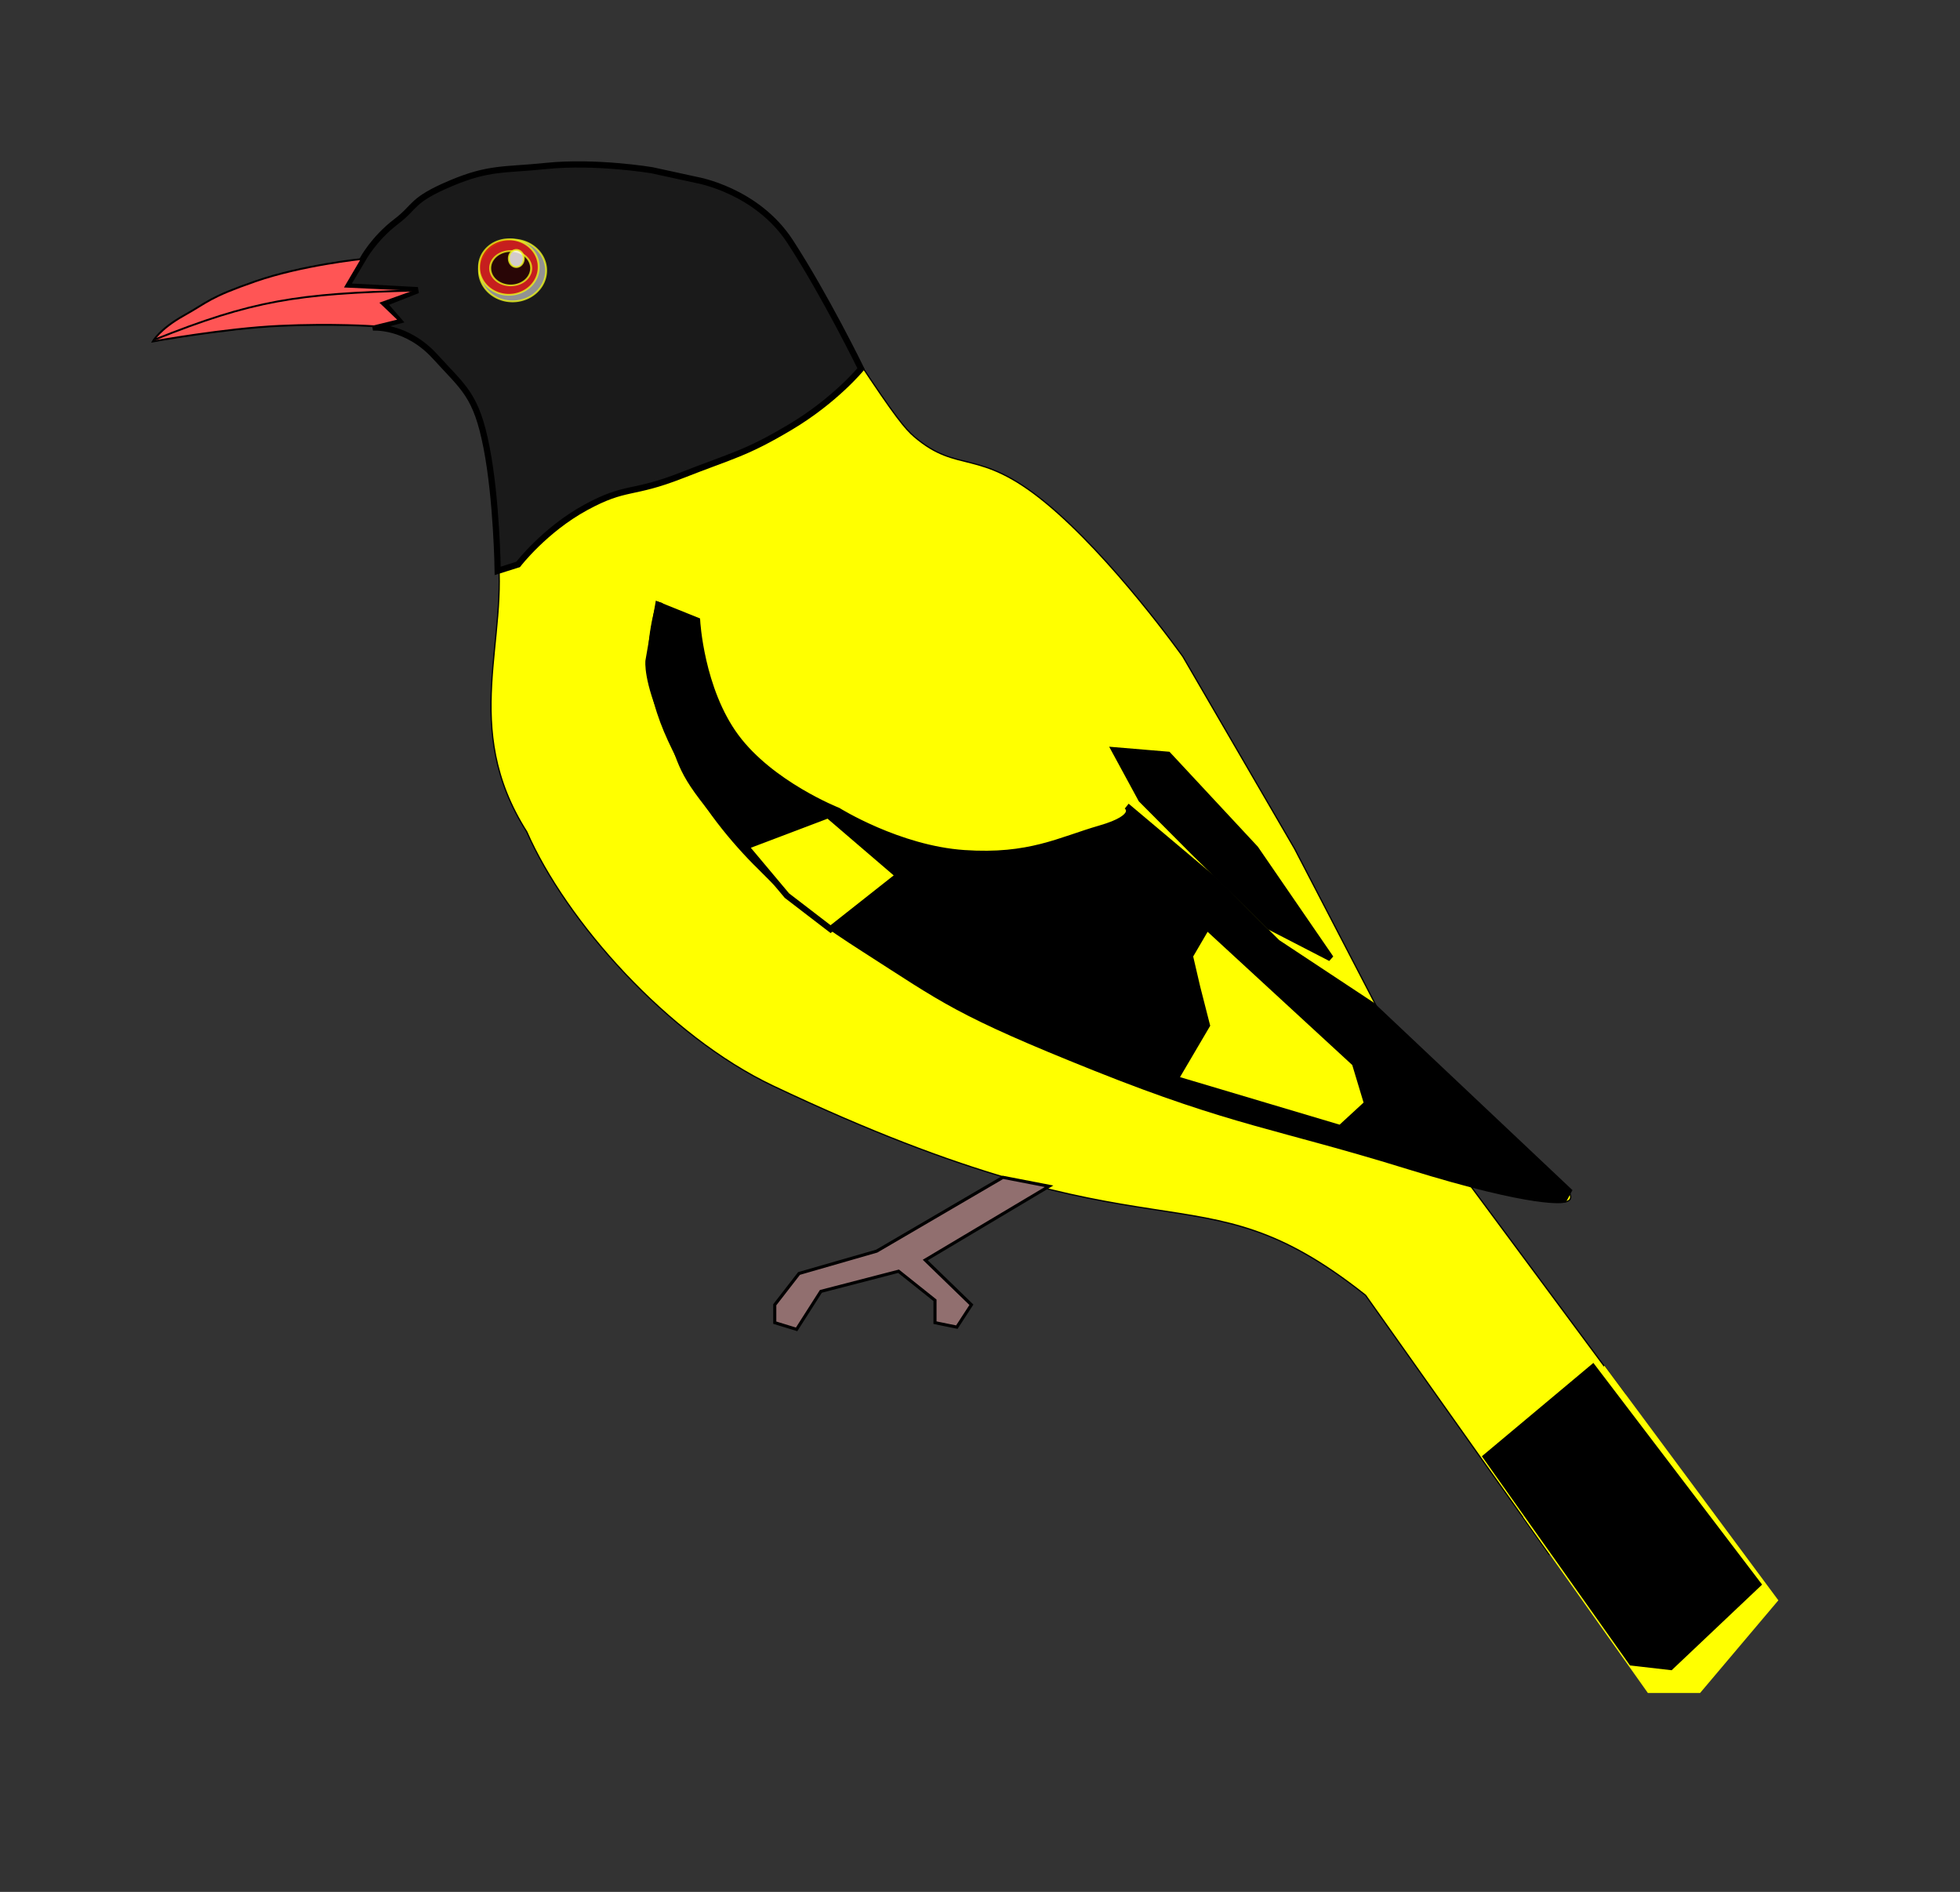 <?xml version="1.0" encoding="UTF-8" standalone="no"?>
<!-- Created with Inkscape (http://www.inkscape.org/) -->
<svg
   xmlns:dc="http://purl.org/dc/elements/1.1/"
   xmlns:cc="http://web.resource.org/cc/"
   xmlns:rdf="http://www.w3.org/1999/02/22-rdf-syntax-ns#"
   xmlns:svg="http://www.w3.org/2000/svg"
   xmlns="http://www.w3.org/2000/svg"
   xmlns:sodipodi="http://sodipodi.sourceforge.net/DTD/sodipodi-0.dtd"
   xmlns:inkscape="http://www.inkscape.org/namespaces/inkscape"
   width="315.677"
   height="304.678"
   id="svg2"
   sodipodi:version="0.32"
   inkscape:version="0.44"
   sodipodi:docbase="D:\Documents and Settings\shyamal\Desktop"
   sodipodi:docname="bhoriole.svg"
   version="1.0">
  <rect width="100%" height="100%" fill="#333333" stroke="none"/>
  <defs
     id="defs4" />
  <sodipodi:namedview
     id="base"
     pagecolor="#ffffff"
     bordercolor="#666666"
     borderopacity="1.0"
     gridtolerance="10000"
     guidetolerance="10"
     objecttolerance="10"
     inkscape:pageopacity="0.0"
     inkscape:pageshadow="2"
     inkscape:zoom="2.149894"
     inkscape:cx="195.97673"
     inkscape:cy="186.13762"
     inkscape:document-units="px"
     inkscape:current-layer="layer1"
     inkscape:window-width="1280"
     inkscape:window-height="712"
     inkscape:window-x="-4"
     inkscape:window-y="-4" />
  <g
     inkscape:label="Layer 1"
     inkscape:groupmode="layer"
     id="layer1"
     transform="translate(-70.632,-319.312)">
    <g
       id="g5496">
      <path
         id="path1895"
         d="M 206.943,374.266 L 150.215,397.32 C 150.424,400.065 150.453,403.113 150.675,407.359 C 152.776,422.288 144.677,436.283 155.469,453.261 C 161.774,467.638 178.162,486.132 195.095,494.168 C 258.371,524.195 262.788,505.878 290.569,527.902 L 320.134,569.631 L 332.362,543.844 L 306.186,508.549 C 306.186,508.549 314.124,511.654 320.042,512.71 C 328.092,514.147 320.003,507.812 320.003,507.812 L 292.368,481.456 L 279.155,456.019 L 261.148,425.055 C 261.148,425.055 249.745,409.022 238.938,400.175 C 228.13,391.328 224.996,395.677 217.923,389.664 C 216.415,388.382 214.767,386.355 208.913,377.508 C 208.177,376.397 207.525,375.314 206.943,374.266 z "
         style="fill:yellow;fill-rule:evenodd;stroke:black;stroke-width:0.2;stroke-linecap:butt;stroke-linejoin:miter;stroke-opacity:1;stroke-miterlimit:4;stroke-dasharray:none" />
      <path
         id="path1910"
         d="M 329.025,539.232 L 315.97,563.628 L 336.039,591.955 L 344.445,591.955 L 357.054,577.03 L 329.025,539.232 z "
         style="fill:yellow;fill-rule:evenodd;stroke:black;stroke-width:0;stroke-linecap:butt;stroke-linejoin:miter;stroke-opacity:1;stroke-miterlimit:4;stroke-dasharray:none" />
      <path
         sodipodi:nodetypes="cscsscssssccccscccccsssscsc"
         id="path1872"
         d="M 95.235,374.272 C 95.235,374.272 101.84,368.743 110.246,365.425 C 118.652,362.108 128.859,361.002 128.859,361.002 C 128.859,361.002 131.6,357.07 134.816,354.494 C 140.031,350.317 141.468,348.561 151.675,346.626 C 161.882,344.69 175.092,346.626 175.092,346.626 C 175.092,346.626 185.899,346.626 194.305,354.367 C 202.711,362.108 202.862,368.743 208.716,377.59 C 214.57,386.437 216.215,388.473 217.722,389.754 C 224.796,395.768 227.929,391.413 238.737,400.26 C 249.545,409.107 260.953,425.142 260.953,425.142 L 278.966,456.106 L 292.175,481.541 L 319.808,507.902 C 319.808,507.902 327.9,514.238 319.85,512.801 C 313.932,511.744 305.985,508.635 305.985,508.635 L 356.421,576.646 L 343.812,591.575 L 335.406,591.575 L 290.374,527.988 C 262.593,505.964 258.181,524.285 194.906,494.259 C 177.973,486.223 161.582,467.718 155.278,453.342 C 144.486,436.363 152.576,422.377 150.474,407.448 C 149.941,397.258 150.624,393.901 146.872,385.331 C 143.119,376.76 135.464,373.166 135.464,373.166 C 135.464,373.166 131.111,371.231 121.053,371.508 C 110.996,371.784 95.235,374.272 95.235,374.272 z "
         style="fill:none;fill-rule:evenodd;stroke:black;stroke-width:0;stroke-linecap:butt;stroke-linejoin:miter;stroke-opacity:1;stroke-miterlimit:4;stroke-dasharray:none" />
      <path
         sodipodi:nodetypes="cscsc"
         id="path1874"
         d="M 176.893,416.295 C 173.583,427.538 176.739,435.071 180.859,442.746 C 188.77,457.483 200.91,465.506 200.91,465.506 C 200.91,465.506 215.921,477.809 242.34,488.729 C 268.758,499.65 306.585,509.188 306.585,509.188"
         style="fill:none;fill-rule:evenodd;stroke:black;stroke-width:1px;stroke-linecap:butt;stroke-linejoin:miter;stroke-opacity:1" />
      <path
         sodipodi:nodetypes="csssccssccccccsssccsc"
         id="path1896"
         d="M 209.316,378.696 C 209.316,378.696 205.113,383.81 197.908,388.096 C 190.703,392.381 188.731,392.603 180.496,395.837 C 172.261,399.071 171.573,397.437 164.968,401.031 C 158.363,404.626 154.077,410.213 154.077,410.213 L 150.791,411.248 C 150.791,411.248 150.641,399.775 148.99,391.343 C 147.338,382.91 145.368,381.85 140.714,376.735 C 136.061,371.62 130.66,372.06 130.66,372.06 L 134.863,370.955 L 132.461,368.19 L 137.913,366.042 L 126.457,365.425 L 129.034,361.102 C 129.034,361.102 130.804,357.755 134.481,354.963 C 137.651,352.556 136.798,351.556 143.236,348.837 C 149.419,346.226 151.837,346.736 158.531,346.043 C 166.582,345.209 175.627,346.726 175.627,346.726 L 182.919,348.314 C 182.919,348.314 192.537,349.979 197.908,358.237 C 203.628,367.031 209.316,378.696 209.316,378.696 z "
         style="fill:#1a1a1a;fill-rule:evenodd;stroke:black;stroke-width:1px;stroke-linecap:butt;stroke-linejoin:miter;stroke-opacity:1" />
      <g
         transform="matrix(0.42,0,0,0.387,121.989,73.367)"
         id="g1889">
        <path
           sodipodi:type="arc"
           style="opacity:0.79;fill:#b3b3b3;fill-opacity:1;fill-rule:evenodd;stroke:#ecf51a;stroke-width:0.744;stroke-linecap:round;stroke-linejoin:round;stroke-miterlimit:4;stroke-dasharray:none;stroke-opacity:1"
           id="path1882"
           sodipodi:cx="74.285713"
           sodipodi:cy="748.07648"
           sodipodi:rx="12.857142"
           sodipodi:ry="12.857142"
           d="M 87.143 748.076 A 12.857 12.857 0 1 1  61.429,748.076 A 12.857 12.857 0 1 1  87.143 748.076 z" />
        <g
           id="g1884"
           transform="translate(-11.429,40)">
          <path
             d="M 95.714 706.648 A 11.429 11.429 0 1 1  72.857,706.648 A 11.429 11.429 0 1 1  95.714 706.648 z"
             sodipodi:ry="11.428572"
             sodipodi:rx="11.428572"
             sodipodi:cy="706.64789"
             sodipodi:cx="84.285713"
             id="path1876"
             style="opacity:0.79;fill:#d40000;fill-opacity:1;fill-rule:evenodd;stroke:#ecf51a;stroke-width:0.744;stroke-linecap:round;stroke-linejoin:round;stroke-miterlimit:4;stroke-dasharray:none;stroke-opacity:1"
             sodipodi:type="arc" />
          <path
             transform="matrix(1.222,0,0,1.111,-6.667,-167.627)"
             d="M 81.429 787.362 A 6.429 6.429 0 1 1  68.571,787.362 A 6.429 6.429 0 1 1  81.429 787.362 z"
             sodipodi:ry="6.4285712"
             sodipodi:rx="6.4285712"
             sodipodi:cy="787.36218"
             sodipodi:cx="75"
             id="path1878"
             style="opacity:0.79;fill:black;fill-opacity:1;fill-rule:evenodd;stroke:#ecf51a;stroke-width:0.638;stroke-linecap:round;stroke-linejoin:round;stroke-miterlimit:4;stroke-dasharray:none;stroke-opacity:1"
             sodipodi:type="arc" />
          <path
             transform="translate(-101.429,-171.429)"
             d="M 191.429 874.505 A 2.857 3.571 0 1 1  185.714,874.505 A 2.857 3.571 0 1 1  191.429 874.505 z"
             sodipodi:ry="3.5714285"
             sodipodi:rx="2.8571429"
             sodipodi:cy="874.50507"
             sodipodi:cx="188.57143"
             id="path1880"
             style="opacity:0.79;fill:white;fill-opacity:1;fill-rule:evenodd;stroke:#ecf51a;stroke-width:0.744;stroke-linecap:round;stroke-linejoin:round;stroke-miterlimit:4;stroke-dasharray:none;stroke-opacity:1"
             sodipodi:type="arc" />
        </g>
      </g>
      <path
         sodipodi:nodetypes="csscscccccc"
         id="path1898"
         d="M 128.911,361.019 C 128.911,361.019 119.292,362.001 111.769,364.616 C 104.247,367.23 104.245,367.886 100.271,370.108 C 96.297,372.33 95.25,374.3 95.25,374.3 C 95.25,374.3 106.825,372.206 115.576,371.795 C 124.327,371.383 130.875,371.858 130.875,371.858 L 134.899,370.872 L 132.016,368.116 L 137.891,366.011 L 126.289,365.47 L 128.911,361.019 z "
         style="fill:#f55;fill-rule:evenodd;stroke:black;stroke-width:0.3;stroke-linecap:butt;stroke-linejoin:miter;stroke-opacity:1;stroke-miterlimit:4;stroke-dasharray:none" />
      <path
         sodipodi:nodetypes="cc"
         id="path1900"
         d="M 95.557,373.996 C 111.331,367.686 118.486,366.591 137.305,366.103"
         style="fill:none;fill-rule:evenodd;stroke:black;stroke-width:0.3;stroke-linecap:butt;stroke-linejoin:miter;stroke-miterlimit:4;stroke-dasharray:none;stroke-opacity:1" />
      <path
         sodipodi:nodetypes="ccscssccccccssssscc"
         id="path1881"
         d="M 176.647,416.735 L 182.903,419.255 C 182.903,419.255 183.49,430.327 189.159,437.979 C 194.828,445.63 205.581,449.861 205.581,449.861 C 205.581,449.861 215.356,455.982 225.913,456.702 C 236.469,457.422 241.259,454.632 247.808,452.741 C 254.357,450.851 252.109,449.141 252.109,449.141 L 265.794,460.663 L 276.351,471.105 L 291.6,481.187 L 323.27,511.072 L 322.488,512.513 C 322.488,512.513 318.383,513.593 297.465,507.112 C 276.546,500.63 269.313,500.18 247.026,491.269 C 224.74,482.357 222.687,480.377 209.882,472.185 C 197.077,463.993 194.828,460.933 187.204,452.021 C 179.58,443.11 180.948,442.84 177.82,435.818 C 174.692,428.797 175.083,425.736 175.083,425.736 L 176.647,416.735 z "
         style="fill:black;fill-rule:evenodd;stroke:black;stroke-width:1px;stroke-linecap:butt;stroke-linejoin:miter;stroke-opacity:1" />
      <path
         id="path1883"
         d="M 190.723,455.622 L 204.017,450.581 L 215.356,460.303 L 204.408,468.944 L 197.37,463.543 L 190.723,455.622 z "
         style="fill:yellow;fill-rule:evenodd;stroke:black;stroke-width:1px;stroke-linecap:butt;stroke-linejoin:miter;stroke-opacity:1" />
      <path
         id="path1885"
         d="M 265.012,484.427 L 259.929,493.069 L 286.517,500.99 L 290.818,497.03 L 288.863,490.548 L 265.012,468.584 L 262.275,473.265 L 263.448,478.306 L 265.012,484.427 z "
         style="fill:yellow;fill-rule:evenodd;stroke:black;stroke-width:1px;stroke-linecap:butt;stroke-linejoin:miter;stroke-opacity:1" />
      <path
         id="path1887"
         d="M 250.154,440.139 L 258.756,440.859 L 272.832,455.982 L 284.953,473.625 L 275.178,468.584 L 263.057,456.702 L 254.455,448.061 L 250.154,440.139 z "
         style="fill:black;fill-rule:evenodd;stroke:black;stroke-width:1px;stroke-linecap:butt;stroke-linejoin:miter;stroke-opacity:1" />
      <path
         id="path1889"
         d="M 327.18,539.518 L 309.977,553.92 L 333.436,587.046 L 339.692,587.767 L 353.768,574.444 L 327.18,539.518 z "
         style="fill:black;fill-rule:evenodd;stroke:black;stroke-width:1px;stroke-linecap:butt;stroke-linejoin:miter;stroke-opacity:1" />
      <path
         id="path1891"
         d="M 232.169,508.912 L 211.837,520.794 L 199.325,524.395 L 195.415,529.436 L 195.415,532.316 L 198.934,533.396 L 202.844,527.275 L 215.356,524.035 L 221.221,528.716 L 221.221,532.316 L 224.74,533.036 L 227.086,529.436 L 219.657,522.234 L 239.597,510.352 L 232.169,508.912 z "
         style="fill:#916f6f;fill-rule:evenodd;stroke:black;stroke-width:0.5;stroke-linecap:butt;stroke-linejoin:miter;stroke-opacity:1;stroke-miterlimit:4;stroke-dasharray:none" />
    </g>
  </g>
</svg>

